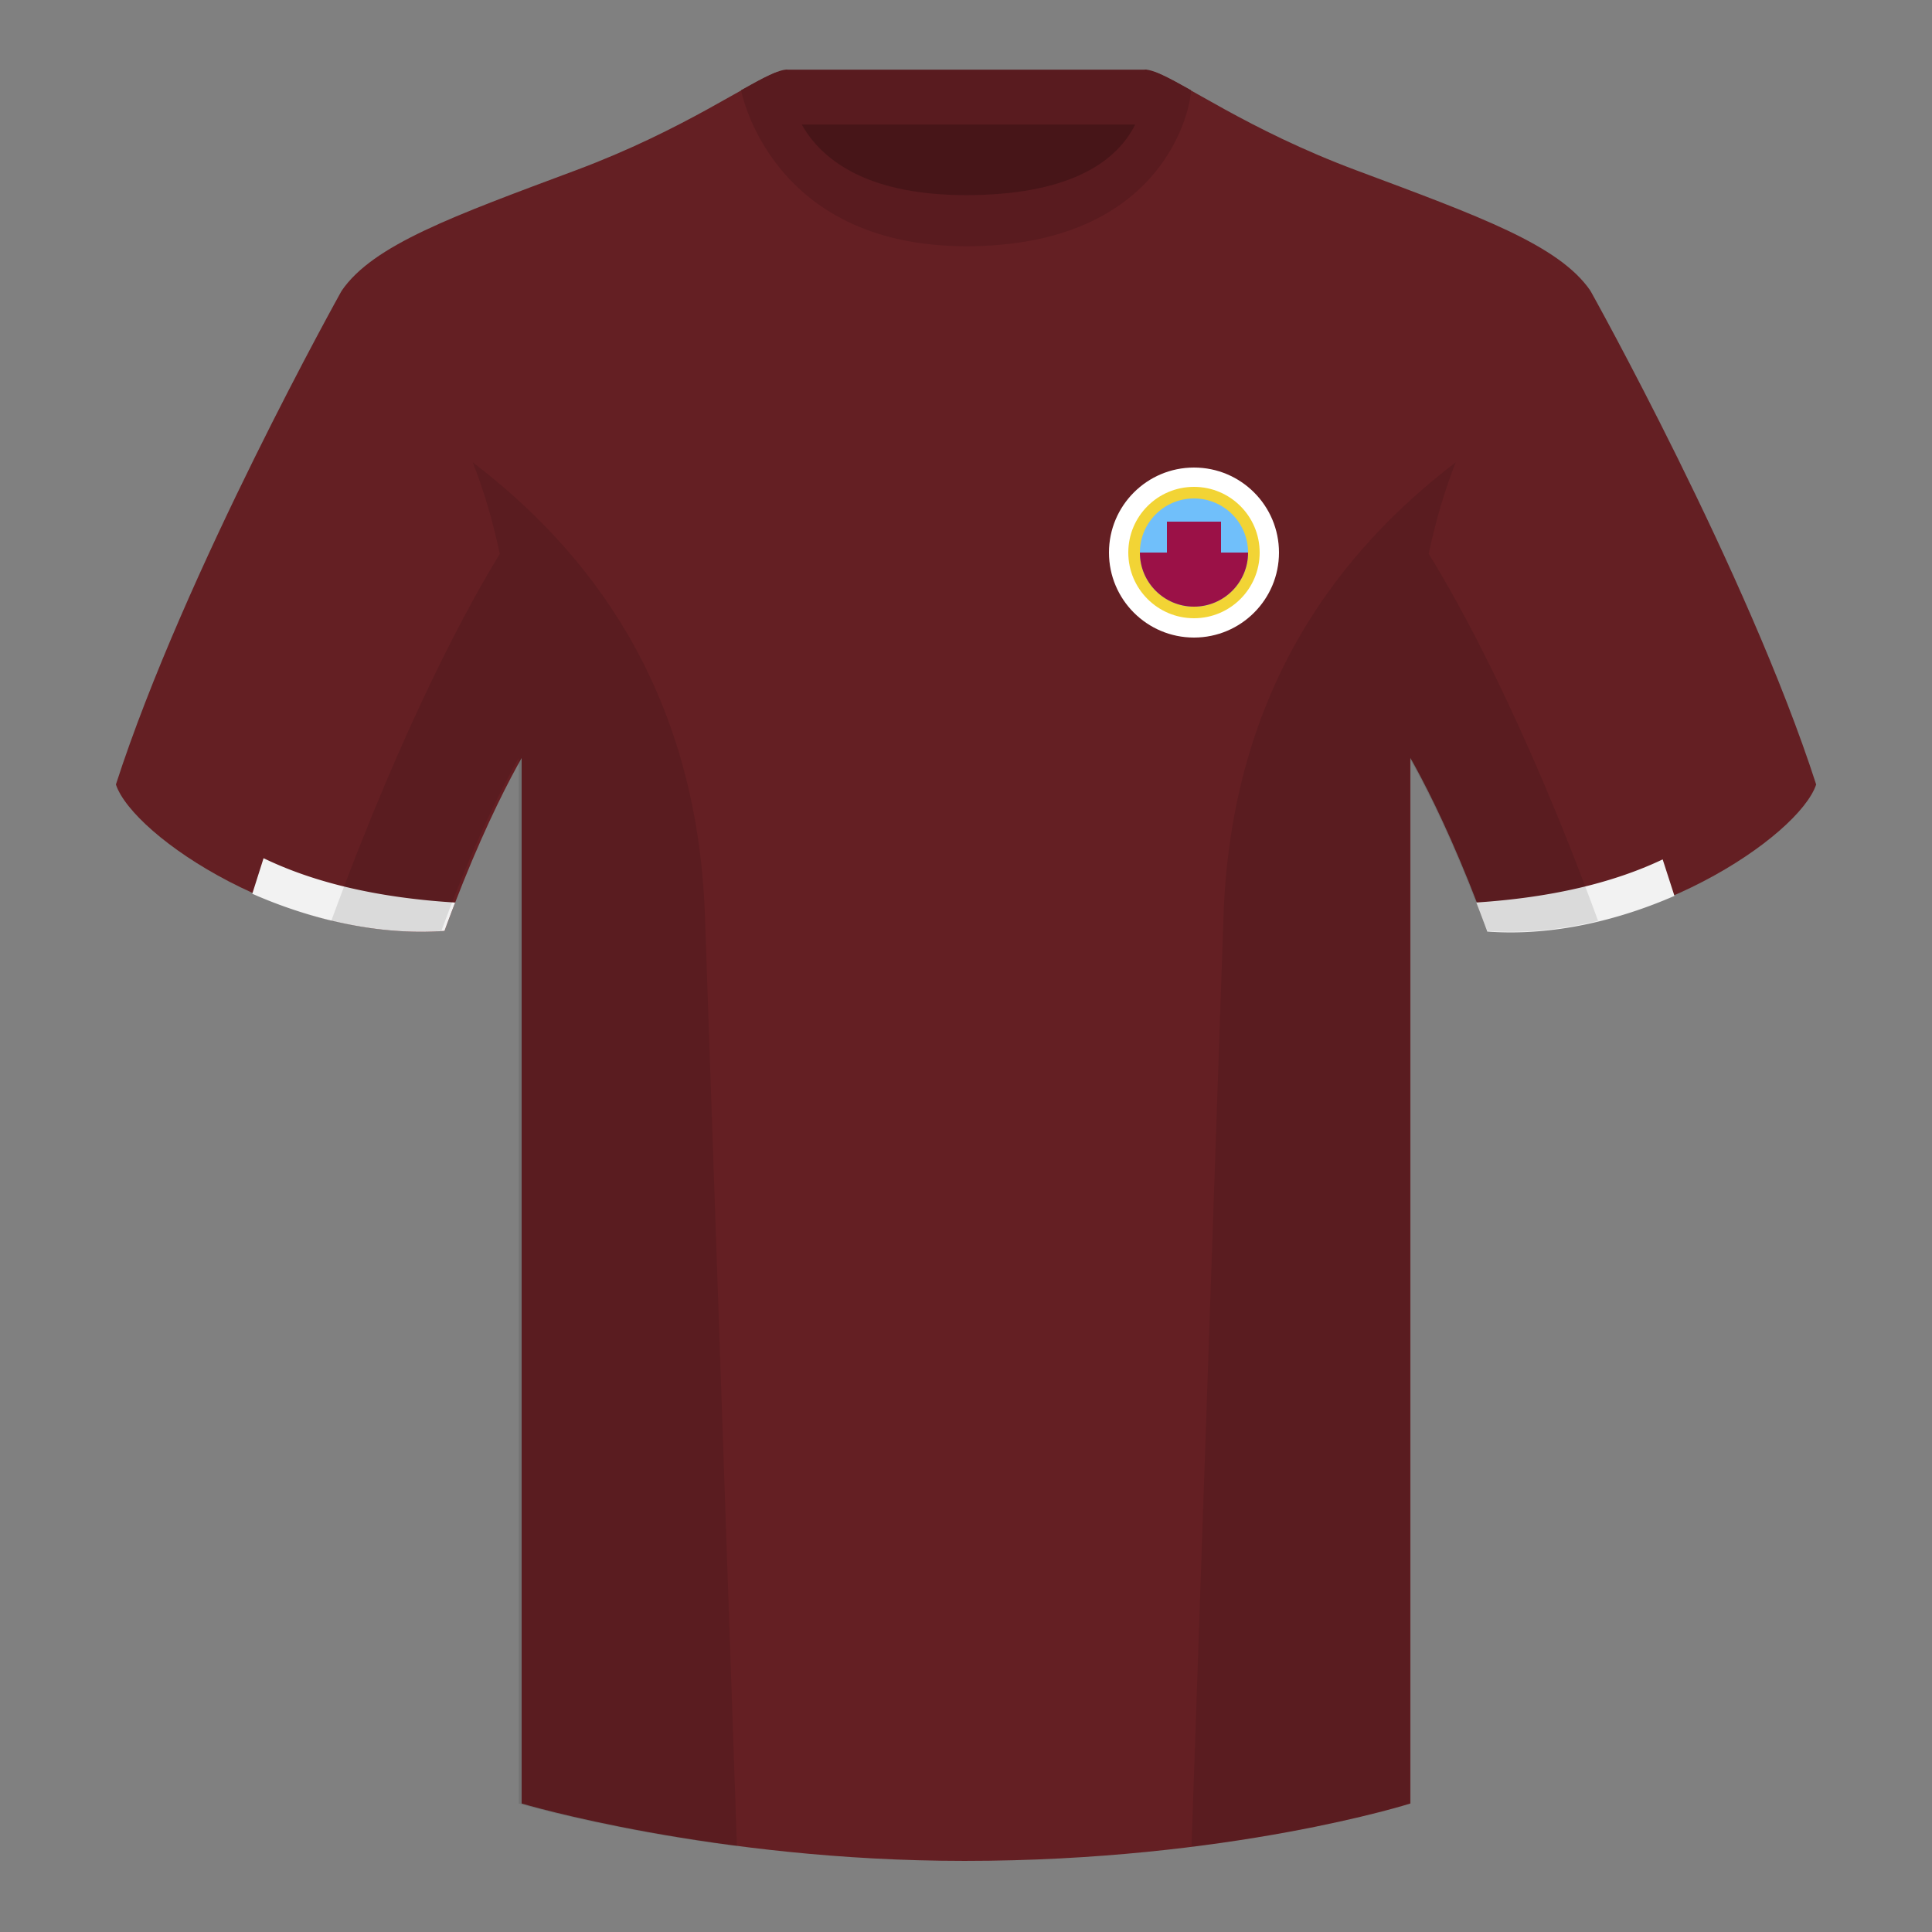 <?xml version="1.0" encoding="UTF-8"?><svg height="500" viewBox="0 0 500 500" width="500" xmlns="http://www.w3.org/2000/svg"><rect x="0" y="0" width="500" height="500" fill="#808080" stroke="none"/><g fill="none" fill-rule="evenodd"><path d="M0 0h500v500H0z"/><path d="M203.607 109.223h93.432V21.928h-93.432z" fill="#471518"/><path d="M203.468 32.228h93.248v-14.2h-93.248z" fill="#591b1f"/><path d="M88.411 75.258s-40.67 72.8-58.416 127.77c4.435 13.376 45.106 40.86 85.04 37.886 13.31-36.4 24.405-52 24.405-52s2.957-95.085-51.029-113.655M411.607 75.258s40.67 72.8 58.415 127.77c-4.435 13.376-45.105 40.86-85.04 37.886-13.31-36.4-24.404-52-24.404-52s-2.957-95.085 51.029-113.655" fill="#641f23"/><path d="M433.348 231.855c-14.404 6.285-31.494 10.492-48.451 9.232a426.405 426.405 0 0 0-2.836-7.52c19.12-1.248 35.198-4.966 48.236-11.153l3.05 9.44zM68.21 222.102c13.313 6.436 29.839 10.262 49.579 11.477a494.93 494.93 0 0 0-2.753 7.334c-17.341 1.29-34.972-3.114-49.747-9.606z" fill="#f2f2f2"/><path d="M250.01 57.703c-49.969 0-47.69-39.47-48.633-39.14-7.499 2.618-24.078 14.936-52.32 25.495-31.801 11.885-52.508 19.315-60.646 31.2 11.09 8.915 46.59 28.97 46.59 120.345v271.14s49.545 14.855 114.626 14.855c68.773 0 115.388-14.855 115.388-14.855v-271.14c0-91.375 35.499-111.43 46.594-120.345-8.138-11.885-28.845-19.315-60.646-31.2-28.296-10.577-44.88-22.92-52.36-25.511-.925-.318 4.168 39.156-48.593 39.156z" fill="#641f23"/><path d="M308.22 23.345c-5.76-3.24-9.707-5.345-11.982-5.345 0 0 5.869 32.495-46.23 32.495-48.411 0-46.231-32.495-46.231-32.495-2.275 0-6.222 2.105-11.976 5.345 0 0 7.352 40.38 58.271 40.38 51.363 0 58.147-35.895 58.147-40.38z" fill="#591b1f"/><circle cx="309" cy="143" fill="#fff" r="22"/><circle cx="309" cy="143" fill="#f2d435" r="17"/><circle cx="309" cy="143" fill="#70bffa" r="14"/><path d="M295 143h7v-8h14v8h7c0 7.732-6.268 14-14 14s-14-6.268-14-14z" fill="#9b1147"/><path d="M413.584 238.323c-9.287 2.238-19.064 3.316-28.798 2.592-8.197-22.369-15.557-36.883-20.012-44.748v270.577s-21.102 6.71-55.867 11.11l-.544-.059c1.881-54.795 5.722-166.47 8.277-240.705 2.055-59.755 31.084-95.29 60.099-117.44-2.676 6.78-5.072 14.606-7 23.667 7.354 11.852 24.436 42.069 43.831 94.964l.014.042zM190.717 477.795c-34.248-4.401-56.477-11.05-56.477-11.05V196.171c-4.456 7.867-11.813 22.38-20.01 44.743-9.632.716-19.308-.332-28.51-2.523.005-.033.012-.065.02-.097 19.377-52.848 36.305-83.066 43.61-94.944-1.93-9.075-4.328-16.912-7.007-23.701 29.015 22.15 58.044 57.685 60.1 117.44 2.554 74.235 6.395 185.91 8.276 240.705z" fill="#000" fill-opacity=".1"/></g></svg>
